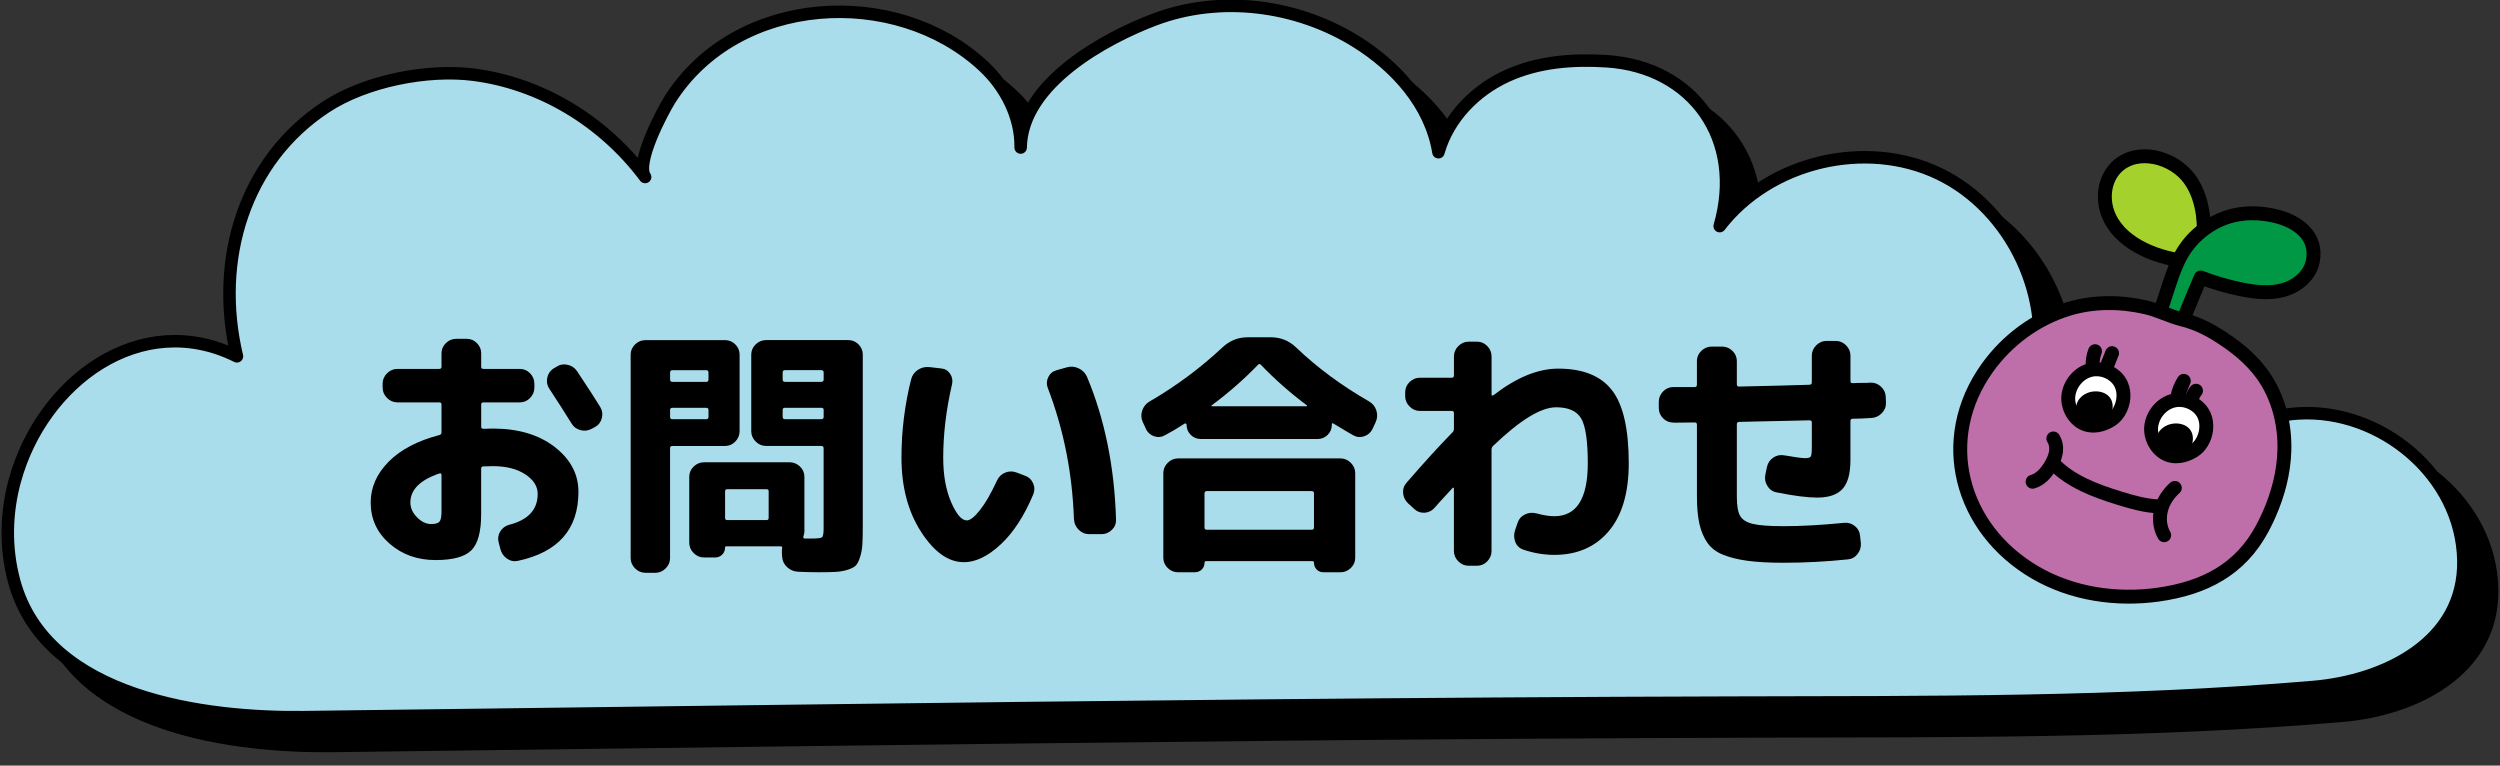 <?xml version="1.0" encoding="UTF-8"?><svg id="a" xmlns="http://www.w3.org/2000/svg" viewBox="0 0 800 245"><rect x="0" y="0" width="800" height="245" fill="#333333" stroke="none"/><defs><style>.b{fill:#aaddeb;}.b,.c,.d,.e,.f,.g,.h{stroke:#000;stroke-linecap:round;stroke-linejoin:round;}.b,.h{stroke-width:4px;}.c{fill:#fff;}.c,.d,.e,.f,.g{stroke-width:4.45px;}.d{fill:#a4d12b;}.e{fill:#be6ea9;}.f{fill:#009844;}.g{fill:none;}</style></defs><g><path class="h" d="M14.02,162.79c8.64-31.34,40.08-54.97,71-39.57-7.38-30.99,2.42-62.71,28.5-79.81,12.75-8.36,32.53-12.18,47.21-10.3,21.33,2.72,41.47,14.73,54.91,32.73-3.28-4.4,5.59-21.05,7.89-24.7,21.33-33.87,72.4-36.85,100.4-10.75,7,6.53,12.02,16.03,11.88,26.03,.31-20.71,27.47-35.13,42.72-40.91,21.06-7.99,45.55-4.87,64.7,7.06,12.53,7.81,23.76,19.98,26.27,35.35,3.18-11.17,11.94-19.86,21.93-24.41,9.99-4.56,21.11-5.4,31.92-4.7,27.7,1.79,44.18,24.89,36.15,52.76,15.86-20.71,46.86-28.07,70.33-16.69,23.47,11.38,36.9,40.28,30.46,65.55,21.06-11.85,56.29-4.39,56.6,25.08,6.04-8.94,17.13-13.39,27.9-14.01,26.35-1.52,52.17,19.83,52.69,47.01,.5,26.25-25.1,38.58-47.96,40.53-61.66,5.27-123.32,4.85-185.05,5.01-101.79,.26-203.58,1.41-305.36,2.7-50.89,.64-101.79,1.33-152.68,1.95-30.74,.38-82.41-5.63-92.68-43.45-2.96-10.91-2.6-22.11,.26-32.47Z"/><path class="b" d="M4.82,153.59c8.64-31.34,40.08-54.97,71-39.57-7.38-30.99,2.42-62.71,28.5-79.81,12.75-8.36,32.53-12.18,47.21-10.3,21.33,2.72,41.47,14.73,54.91,32.73-3.28-4.4,5.59-21.05,7.89-24.7C235.66-1.94,286.74-4.92,314.73,21.18c7,6.53,12.02,16.03,11.88,26.03,.31-20.71,27.47-35.13,42.72-40.91,21.06-7.99,45.55-4.87,64.7,7.06,12.53,7.81,23.76,19.98,26.27,35.35,3.18-11.17,11.94-19.86,21.93-24.41,9.99-4.56,21.11-5.4,31.92-4.7,27.7,1.79,44.18,24.89,36.15,52.76,15.86-20.71,46.86-28.07,70.33-16.69,23.47,11.38,36.9,40.28,30.46,65.55,21.06-11.85,56.29-4.39,56.6,25.08,6.04-8.94,17.13-13.39,27.9-14.01,26.35-1.52,52.17,19.83,52.69,47.01,.5,26.25-25.1,38.58-47.96,40.53-61.66,5.27-123.32,4.85-185.05,5.01-101.79,.26-203.58,1.41-305.36,2.7-50.89,.64-101.79,1.33-152.68,1.95-30.74,.38-82.41-5.63-92.68-43.45-2.96-10.91-2.6-22.11,.26-32.47Z"/></g><g><path class="d" d="M705.18,76.13c.31-6.61-.65-13.59-4.58-18.92-5.03-6.83-16.27-10.04-22.92-4.09-4.11,3.67-5.06,9.79-3.26,14.91,3.35,9.57,15.02,14.28,24.21,15.41"/><g><path class="f" d="M696.68,84.25c-1.08,2.37-1.94,4.88-2.79,7.52-2.46,7.7-5.1,15.4-7.83,23.01,2.52,.29,4.99,1.09,7.19,2.35-.83-.48,10.17-26.44,10.98-28.33,4.21,1.63,8.55,2.9,12.97,3.79,4.46,.91,9.13,1.42,13.51,.19,4.38-1.23,8.41-4.55,9.35-9,1.79-8.43-5.17-13.19-12.51-14.78-9.01-1.95-17.44-.18-24.35,6.08-3.01,2.72-4.99,5.79-6.53,9.16Z"/><path class="e" d="M726.13,164.59c2.85-6.45,4.67-13.37,4.87-20.41,.25-8.57-2-17.32-7-24.29-3.79-5.28-9.02-9.38-14.54-12.8-3.65-2.26-7.17-3.87-11.28-4.9-3.86-.98-7.46-2.89-11.39-3.81-8.17-1.91-16.9-1.97-24.97,.51-10.4,3.2-19.49,9.94-25.83,18.76-16.41,22.83-8.75,51.58,15.35,65.6,11.79,6.85,25.96,8.91,39.36,7.02,14.56-2.06,26.17-7.93,33.24-21.18,.06-.11,.12-.23,.18-.34,.71-1.36,1.39-2.74,2.01-4.15Z"/><g><path class="c" d="M704.59,141.55c1.54-2.54,1.92-5.91,.75-8.59-1.58-3.61-5.97-5.66-9.81-4.76-3.84,.9-6.81,4.52-7.16,8.45-.35,4,2.44,8.49,6.57,9.24,2.41,.44,4.92-.32,7-1.6,1.08-.67,1.98-1.62,2.65-2.73Z"/><path d="M701.46,142.1c.15-.47,.24-.96,.26-1.46,.29-6.53-9.6-6.75-11.47-1.18-1.17,3.5,.45,6.65,4.06,7.68,.6,.17,1.24,.26,1.86,.15,.67-.12,1.27-.46,1.83-.85,1.55-1.06,2.9-2.58,3.46-4.34Z"/></g><g><path class="c" d="M678.08,131.73c1.54-2.54,1.92-5.91,.75-8.59-1.58-3.61-5.97-5.66-9.81-4.76-3.84,.9-6.81,4.52-7.16,8.45-.35,4,2.44,8.49,6.57,9.24,2.41,.44,4.92-.32,7-1.6,1.08-.67,1.98-1.62,2.65-2.73Z"/><path d="M675.79,131.83c.15-.47,.24-.96,.26-1.46,.29-6.53-9.6-6.75-11.47-1.18-1.17,3.5,.45,6.65,4.06,7.68,.6,.17,1.24,.26,1.86,.15,.67-.12,1.27-.46,1.83-.85,1.55-1.06,2.9-2.58,3.46-4.34Z"/></g></g><path class="g" d="M702.72,125.03c-.64,.79-1.11,1.72-1.36,2.71"/><path class="g" d="M698.8,121.87c-1.01,1.6-1.71,3.38-2.06,5.23l2.08-5.22"/><path class="g" d="M675.86,113.01l-1.67,4.18"/><path class="g" d="M670.41,112.38c-.59,1.53-.85,3.19-.76,4.83"/><path class="g" d="M695.94,156.13c-2.09,1.86-3.71,4.3-4.4,7.01s-.4,5.7,1,8.13"/><path class="g" d="M691.08,162.07c-4.42-.15-8.74-1.37-12.97-2.68-7.66-2.38-15.52-5.28-21.06-11.08-.21-.22,.06-.74,.12-.45"/><path class="g" d="M657.07,140.31c.87,1.36,1.06,3.08,.77,4.67-.29,1.59-1.03,3.06-1.9,4.43-1.33,2.09-3.12,4.07-5.51,4.74"/></g><g><path d="M139.37,179.22c-5.81,0-10.72-1.76-14.73-5.27-4.01-3.51-6.02-7.9-6.02-13.16,0-4.81,1.91-9.16,5.73-13.03s9.24-6.72,16.27-8.55c.44-.11,.66-.41,.66-.91v-8.88c0-.44-.25-.66-.75-.66h-13.36c-1.27,0-2.38-.47-3.32-1.41-.94-.94-1.41-2.05-1.41-3.32v-1.25c0-1.27,.47-2.38,1.41-3.32,.94-.94,2.05-1.41,3.32-1.41h13.36c.5,0,.75-.22,.75-.66v-4.32c0-1.27,.47-2.37,1.41-3.28,.94-.91,2.05-1.37,3.32-1.37h3.32c1.27,0,2.37,.46,3.28,1.37,.91,.91,1.37,2.01,1.37,3.28v4.32c0,.44,.25,.66,.75,.66h11.62c1.27,0,2.37,.47,3.28,1.41,.91,.94,1.37,2.05,1.37,3.32v1.25c0,1.27-.46,2.38-1.37,3.32-.91,.94-2.01,1.41-3.28,1.41h-11.62c-.5,0-.75,.22-.75,.66v7.14c0,.44,.25,.66,.75,.66,.33,0,.83-.01,1.49-.04,.66-.03,1.16-.04,1.49-.04,8.13,0,14.73,1.96,19.8,5.89,5.06,3.93,7.59,8.71,7.59,14.36,0,11.95-6.45,19.31-19.34,22.08-1.27,.28-2.45,.04-3.53-.71-1.08-.75-1.78-1.78-2.12-3.11l-.58-2.24c-.28-1.22-.08-2.35,.58-3.4,.66-1.05,1.6-1.74,2.82-2.08,6.09-1.55,9.13-4.84,9.13-9.88,0-2.43-1.33-4.52-3.98-6.27-2.66-1.74-6.11-2.61-10.38-2.61-.39,0-.91,.01-1.58,.04-.66,.03-1.16,.04-1.49,.04-.44,0-.66,.25-.66,.75v14.53c0,5.64-1.05,9.5-3.15,11.58-2.1,2.08-5.92,3.11-11.45,3.11Zm1.25-27.72c-6.2,2.1-9.3,5.2-9.3,9.3,0,1.72,.71,3.29,2.12,4.73,1.41,1.44,2.92,2.16,4.52,2.16,1.33,0,2.21-.25,2.66-.75,.44-.5,.66-1.58,.66-3.24v-11.7c0-.44-.22-.61-.66-.5Zm43.99-32.79c3.54,5.31,6.03,9.16,7.47,11.54,.66,1.11,.83,2.3,.5,3.57-.33,1.27-1.05,2.21-2.16,2.82l-1.08,.58c-1.16,.61-2.37,.75-3.61,.42s-2.2-1.05-2.86-2.16c-2.16-3.49-4.51-7.17-7.06-11.04-.72-1.05-.95-2.21-.71-3.49,.25-1.27,.9-2.27,1.95-2.99l1-.58c1.05-.72,2.23-.94,3.53-.66,1.3,.28,2.31,.94,3.03,1.99Z"/><path d="M206.54,183.29c-1.27,0-2.38-.47-3.32-1.41-.94-.94-1.41-2.05-1.41-3.32V113.49c0-1.27,.47-2.37,1.41-3.28,.94-.91,2.05-1.37,3.32-1.37h25.48c1.27,0,2.37,.46,3.28,1.37s1.37,2.01,1.37,3.28v24.49c0,1.27-.46,2.38-1.37,3.32-.91,.94-2.01,1.41-3.28,1.41h-16.85c-.5,0-.75,.25-.75,.75v35.11c0,1.27-.47,2.38-1.41,3.32-.94,.94-2.05,1.41-3.32,1.41h-3.15Zm7.89-64.08v2.24c0,.5,.25,.75,.75,.75h10.79c.5,0,.75-.25,.75-.75v-2.24c0-.5-.25-.75-.75-.75h-10.79c-.5,0-.75,.25-.75,.75Zm0,11.95v2.24c0,.5,.25,.75,.75,.75h10.79c.5,0,.75-.25,.75-.75v-2.24c0-.44-.25-.66-.75-.66h-10.79c-.5,0-.75,.22-.75,.66Zm35.77,45.48c0-.5,.03-.89,.08-1.16,.11-.44-.06-.66-.5-.66h-17.35c-.28,0-.42,.14-.42,.42,0,.88-.3,1.63-.91,2.24-.61,.61-1.36,.91-2.24,.91h-3.57c-1.27,0-2.38-.47-3.32-1.41s-1.41-2.05-1.41-3.32v-21.08c0-1.27,.47-2.37,1.41-3.28,.94-.91,2.05-1.37,3.32-1.37h27.39c1.27,0,2.38,.46,3.32,1.37,.94,.91,1.41,2.01,1.41,3.28v17.51c0,.39-.11,.91-.33,1.58-.11,.44,.05,.66,.5,.66h2.24c1.83,0,2.9-.14,3.24-.42,.33-.28,.5-1.25,.5-2.9v-25.56c0-.5-.25-.75-.75-.75h-17.68c-1.27,0-2.38-.47-3.32-1.41-.94-.94-1.41-2.05-1.41-3.32v-24.49c0-1.27,.47-2.37,1.41-3.28,.94-.91,2.05-1.37,3.32-1.37h26.31c1.27,0,2.37,.46,3.28,1.37s1.37,2.01,1.37,3.28v54.61c0,2.55-.04,4.54-.12,5.98s-.32,2.79-.71,4.07c-.39,1.27-.83,2.18-1.33,2.74-.5,.55-1.36,1.02-2.57,1.41-1.22,.39-2.49,.62-3.82,.71-1.33,.08-3.18,.12-5.56,.12s-4.59-.06-6.64-.17c-1.33-.06-2.49-.55-3.49-1.49-1-.94-1.52-2.07-1.58-3.4l-.08-1.41Zm-4.23-10.96v-8.47c0-.44-.22-.66-.66-.66h-12.62c-.44,0-.66,.22-.66,.66v8.47c0,.5,.22,.75,.66,.75h12.62c.44,0,.66-.25,.66-.75Zm4.48-46.48v2.24c0,.5,.25,.75,.75,.75h11.62c.5,0,.75-.25,.75-.75v-2.24c0-.5-.25-.75-.75-.75h-11.62c-.5,0-.75,.25-.75,.75Zm12.37,14.94c.5,0,.75-.25,.75-.75v-2.24c0-.44-.25-.66-.75-.66h-11.62c-.5,0-.75,.22-.75,.66v2.24c0,.5,.25,.75,.75,.75h11.62Z"/><path d="M308.39,179.89c-4.93,0-9.48-3.24-13.65-9.71-4.18-6.47-6.27-14.39-6.27-23.74,0-8.47,1.02-16.79,3.07-24.98,.33-1.33,1.06-2.37,2.2-3.11,1.13-.75,2.39-1.04,3.78-.87l3.65,.42c1.22,.11,2.17,.68,2.86,1.7,.69,1.02,.9,2.14,.62,3.36-1.88,8.13-2.82,15.96-2.82,23.49,0,5.59,.84,10.33,2.53,14.23,1.69,3.9,3.36,5.85,5.02,5.85,1.05,0,2.45-1.09,4.19-3.28,1.74-2.19,3.55-5.33,5.44-9.42,.55-1.22,1.42-2.08,2.61-2.57,1.19-.5,2.39-.53,3.61-.08l2.66,1c1.27,.44,2.17,1.26,2.7,2.45,.53,1.19,.54,2.39,.04,3.61-2.88,6.86-6.35,12.19-10.42,15.98-4.07,3.79-8.01,5.69-11.83,5.69Zm35.27-13.7c-.5-14.77-3.29-28.8-8.38-42.08-.44-1.16-.39-2.31,.17-3.44,.55-1.13,1.44-1.87,2.66-2.2l3.24-.91c1.27-.39,2.53-.29,3.78,.29,1.24,.58,2.14,1.48,2.7,2.7,5.7,13.61,8.8,28.86,9.3,45.73,.05,1.27-.39,2.37-1.33,3.28-.94,.91-2.05,1.37-3.32,1.37h-3.98c-1.27,0-2.38-.47-3.32-1.41-.94-.94-1.44-2.05-1.49-3.32Z"/><path d="M366.69,137.23l-1-2.16c-.55-1.22-.61-2.46-.17-3.74,.44-1.27,1.25-2.24,2.41-2.9,8.47-4.92,16.18-10.65,23.16-17.18,2.32-2.21,5.03-3.32,8.13-3.32h7.47c3.1,0,5.78,1.08,8.05,3.24,6.7,6.42,14.47,12.17,23.32,17.26,1.16,.66,1.95,1.63,2.37,2.9,.41,1.27,.34,2.52-.21,3.74l-1,2.16c-.55,1.16-1.44,1.95-2.65,2.37-1.22,.42-2.38,.32-3.49-.29-.55-.28-2.66-1.52-6.31-3.73-.39-.28-.58-.17-.58,.33,0,1.27-.44,2.35-1.33,3.24-.89,.89-1.96,1.33-3.24,1.33h-37.35c-1.27,0-2.35-.44-3.24-1.33-.89-.88-1.33-1.96-1.33-3.24,0-.17-.08-.29-.25-.37s-.3-.07-.41,.04c-2.21,1.44-4.32,2.68-6.31,3.73-1.11,.61-2.26,.71-3.44,.29-1.19-.42-2.06-1.2-2.62-2.37Zm62.25,9.46c1.27,0,2.38,.47,3.32,1.41,.94,.94,1.41,2.05,1.41,3.32v27.06c0,1.27-.47,2.37-1.41,3.28-.94,.91-2.05,1.37-3.32,1.37h-5.39c-.89,0-1.62-.29-2.2-.87-.58-.58-.87-1.32-.87-2.2,0-.33-.17-.5-.5-.5h-34.03c-.33,0-.5,.17-.5,.5,0,.88-.3,1.62-.91,2.2-.61,.58-1.36,.87-2.24,.87h-5.31c-1.27,0-2.38-.46-3.32-1.37-.94-.91-1.41-2.01-1.41-3.28v-27.06c0-1.27,.47-2.38,1.41-3.32,.94-.94,2.04-1.41,3.32-1.41h51.96Zm-8.47,22.08v-10.87c0-.5-.25-.75-.75-.75h-33.53c-.5,0-.75,.25-.75,.75v10.87c0,.5,.25,.75,.75,.75h33.53c.5,0,.75-.25,.75-.75Zm-32.7-39.09c-.22,.22-.17,.33,.17,.33h30.05c.33,0,.39-.11,.17-.33-5.2-3.87-10.1-8.19-14.69-12.95-.33-.33-.64-.33-.91,0-4.43,4.59-9.35,8.91-14.77,12.95Z"/><path d="M450.15,154.41c5.7-6.58,10.57-11.92,14.61-16.02,.33-.33,.5-.72,.5-1.16v-4.98c0-.5-.22-.75-.66-.75h-10.21c-1.27,0-2.38-.47-3.32-1.41-.94-.94-1.41-2.05-1.41-3.32v-1.25c0-1.27,.47-2.37,1.41-3.28,.94-.91,2.05-1.37,3.32-1.37h10.21c.44,0,.66-.25,.66-.75v-6.06c0-1.27,.47-2.38,1.41-3.32s2.05-1.41,3.32-1.41h2.66c1.27,0,2.37,.47,3.28,1.41,.91,.94,1.37,2.05,1.37,3.32v12.12c0,.44,.22,.53,.66,.25,7.3-5.64,14.19-8.47,20.67-8.47,7.91,0,13.65,2.31,17.22,6.93,3.57,4.62,5.35,12.41,5.35,23.37,0,9.46-2.15,16.71-6.43,21.75-4.29,5.04-10.08,7.55-17.39,7.55-3.27,0-6.56-.55-9.88-1.66-1.27-.44-2.15-1.27-2.61-2.49-.47-1.22-.49-2.49-.04-3.82l.83-2.41c.39-1.16,1.16-2.02,2.32-2.57,1.16-.55,2.38-.66,3.65-.33,2.27,.61,4.18,.91,5.73,.91,7.14,0,10.71-5.64,10.71-16.93,0-7.19-.71-11.98-2.12-14.36-1.41-2.38-4.08-3.57-8.01-3.57-4.87,0-11.59,4.12-20.17,12.37-.33,.33-.5,.72-.5,1.16v32.45c0,1.27-.46,2.38-1.37,3.32-.91,.94-2.01,1.41-3.28,1.41h-2.66c-1.27,0-2.38-.47-3.32-1.41-.94-.94-1.41-2.05-1.41-3.32v-20c0-.11-.04-.19-.12-.25-.08-.05-.18-.03-.29,.08-3.43,3.71-5.37,5.84-5.81,6.39-.83,.94-1.88,1.45-3.15,1.54-1.27,.08-2.38-.32-3.32-1.2l-1.99-1.83c-.94-.88-1.47-1.96-1.58-3.24-.11-1.27,.28-2.41,1.16-3.4Z"/><path d="M535.54,135.23c-1.33,0-2.45-.46-3.36-1.37-.91-.91-1.37-2.03-1.37-3.36v-1.91c0-1.27,.46-2.38,1.37-3.32,.91-.94,2-1.41,3.28-1.41h6.89c.44,0,.66-.25,.66-.75v-7.55c0-1.27,.47-2.37,1.41-3.28,.94-.91,2.05-1.37,3.32-1.37h3.32c1.27,0,2.38,.46,3.32,1.37,.94,.91,1.41,2.01,1.41,3.28v7.39c0,.5,.22,.75,.66,.75,10.29-.22,17.82-.42,22.58-.58,.5,0,.75-.25,.75-.75v-8.55c0-1.27,.47-2.38,1.41-3.32,.94-.94,2.05-1.41,3.32-1.41h2.91c1.27,0,2.38,.47,3.32,1.41,.94,.94,1.41,2.05,1.41,3.32v8.13c0,.44,.22,.66,.66,.66,.66-.05,1.63-.08,2.9-.08s2.21-.03,2.82-.08c1.27-.05,2.39,.36,3.36,1.25,.97,.89,1.48,1.96,1.54,3.24l.08,1.91c.05,1.27-.39,2.39-1.33,3.36-.94,.97-2.05,1.48-3.32,1.54-.72,.06-1.74,.11-3.07,.17-1.33,.06-2.32,.08-2.99,.08-.44,0-.66,.25-.66,.75v12.45c0,4.32-.84,7.4-2.53,9.25-1.69,1.85-4.39,2.78-8.09,2.78-3.1,0-7.42-.55-12.95-1.66-1.27-.22-2.27-.9-2.99-2.03-.72-1.13-.94-2.37-.66-3.69l.5-2.41c.28-1.27,.94-2.27,1.99-2.99,1.05-.72,2.21-.97,3.49-.75,3.54,.61,5.78,.91,6.72,.91,1,0,1.6-.18,1.83-.54,.22-.36,.33-1.37,.33-3.03v-7.88c0-.44-.25-.66-.75-.66-2.21,.06-4.58,.11-7.1,.17-2.52,.06-5.3,.11-8.34,.17-3.04,.06-5.39,.11-7.05,.17-.5,0-.75,.25-.75,.75v23.16c0,2.88,.34,4.92,1.04,6.14,.69,1.22,2.03,2.08,4.03,2.57,1.99,.5,5.28,.75,9.88,.75,5.64,0,12.12-.36,19.42-1.08,1.27-.11,2.41,.24,3.4,1.04,1,.8,1.55,1.84,1.66,3.11l.25,2.32c.11,1.27-.24,2.43-1.04,3.49-.8,1.05-1.84,1.63-3.11,1.74-6.92,.72-13.78,1.08-20.58,1.08-4.59,0-8.42-.21-11.5-.62-3.07-.42-5.7-1.07-7.88-1.95-2.19-.89-3.86-2.17-5.02-3.86-1.16-1.69-2.01-3.69-2.53-6.02-.53-2.32-.79-5.23-.79-8.71v-22.99c0-.5-.22-.75-.66-.75-.78,0-1.91,.01-3.4,.04-1.49,.03-2.63,.04-3.4,.04Z"/></g></svg>
